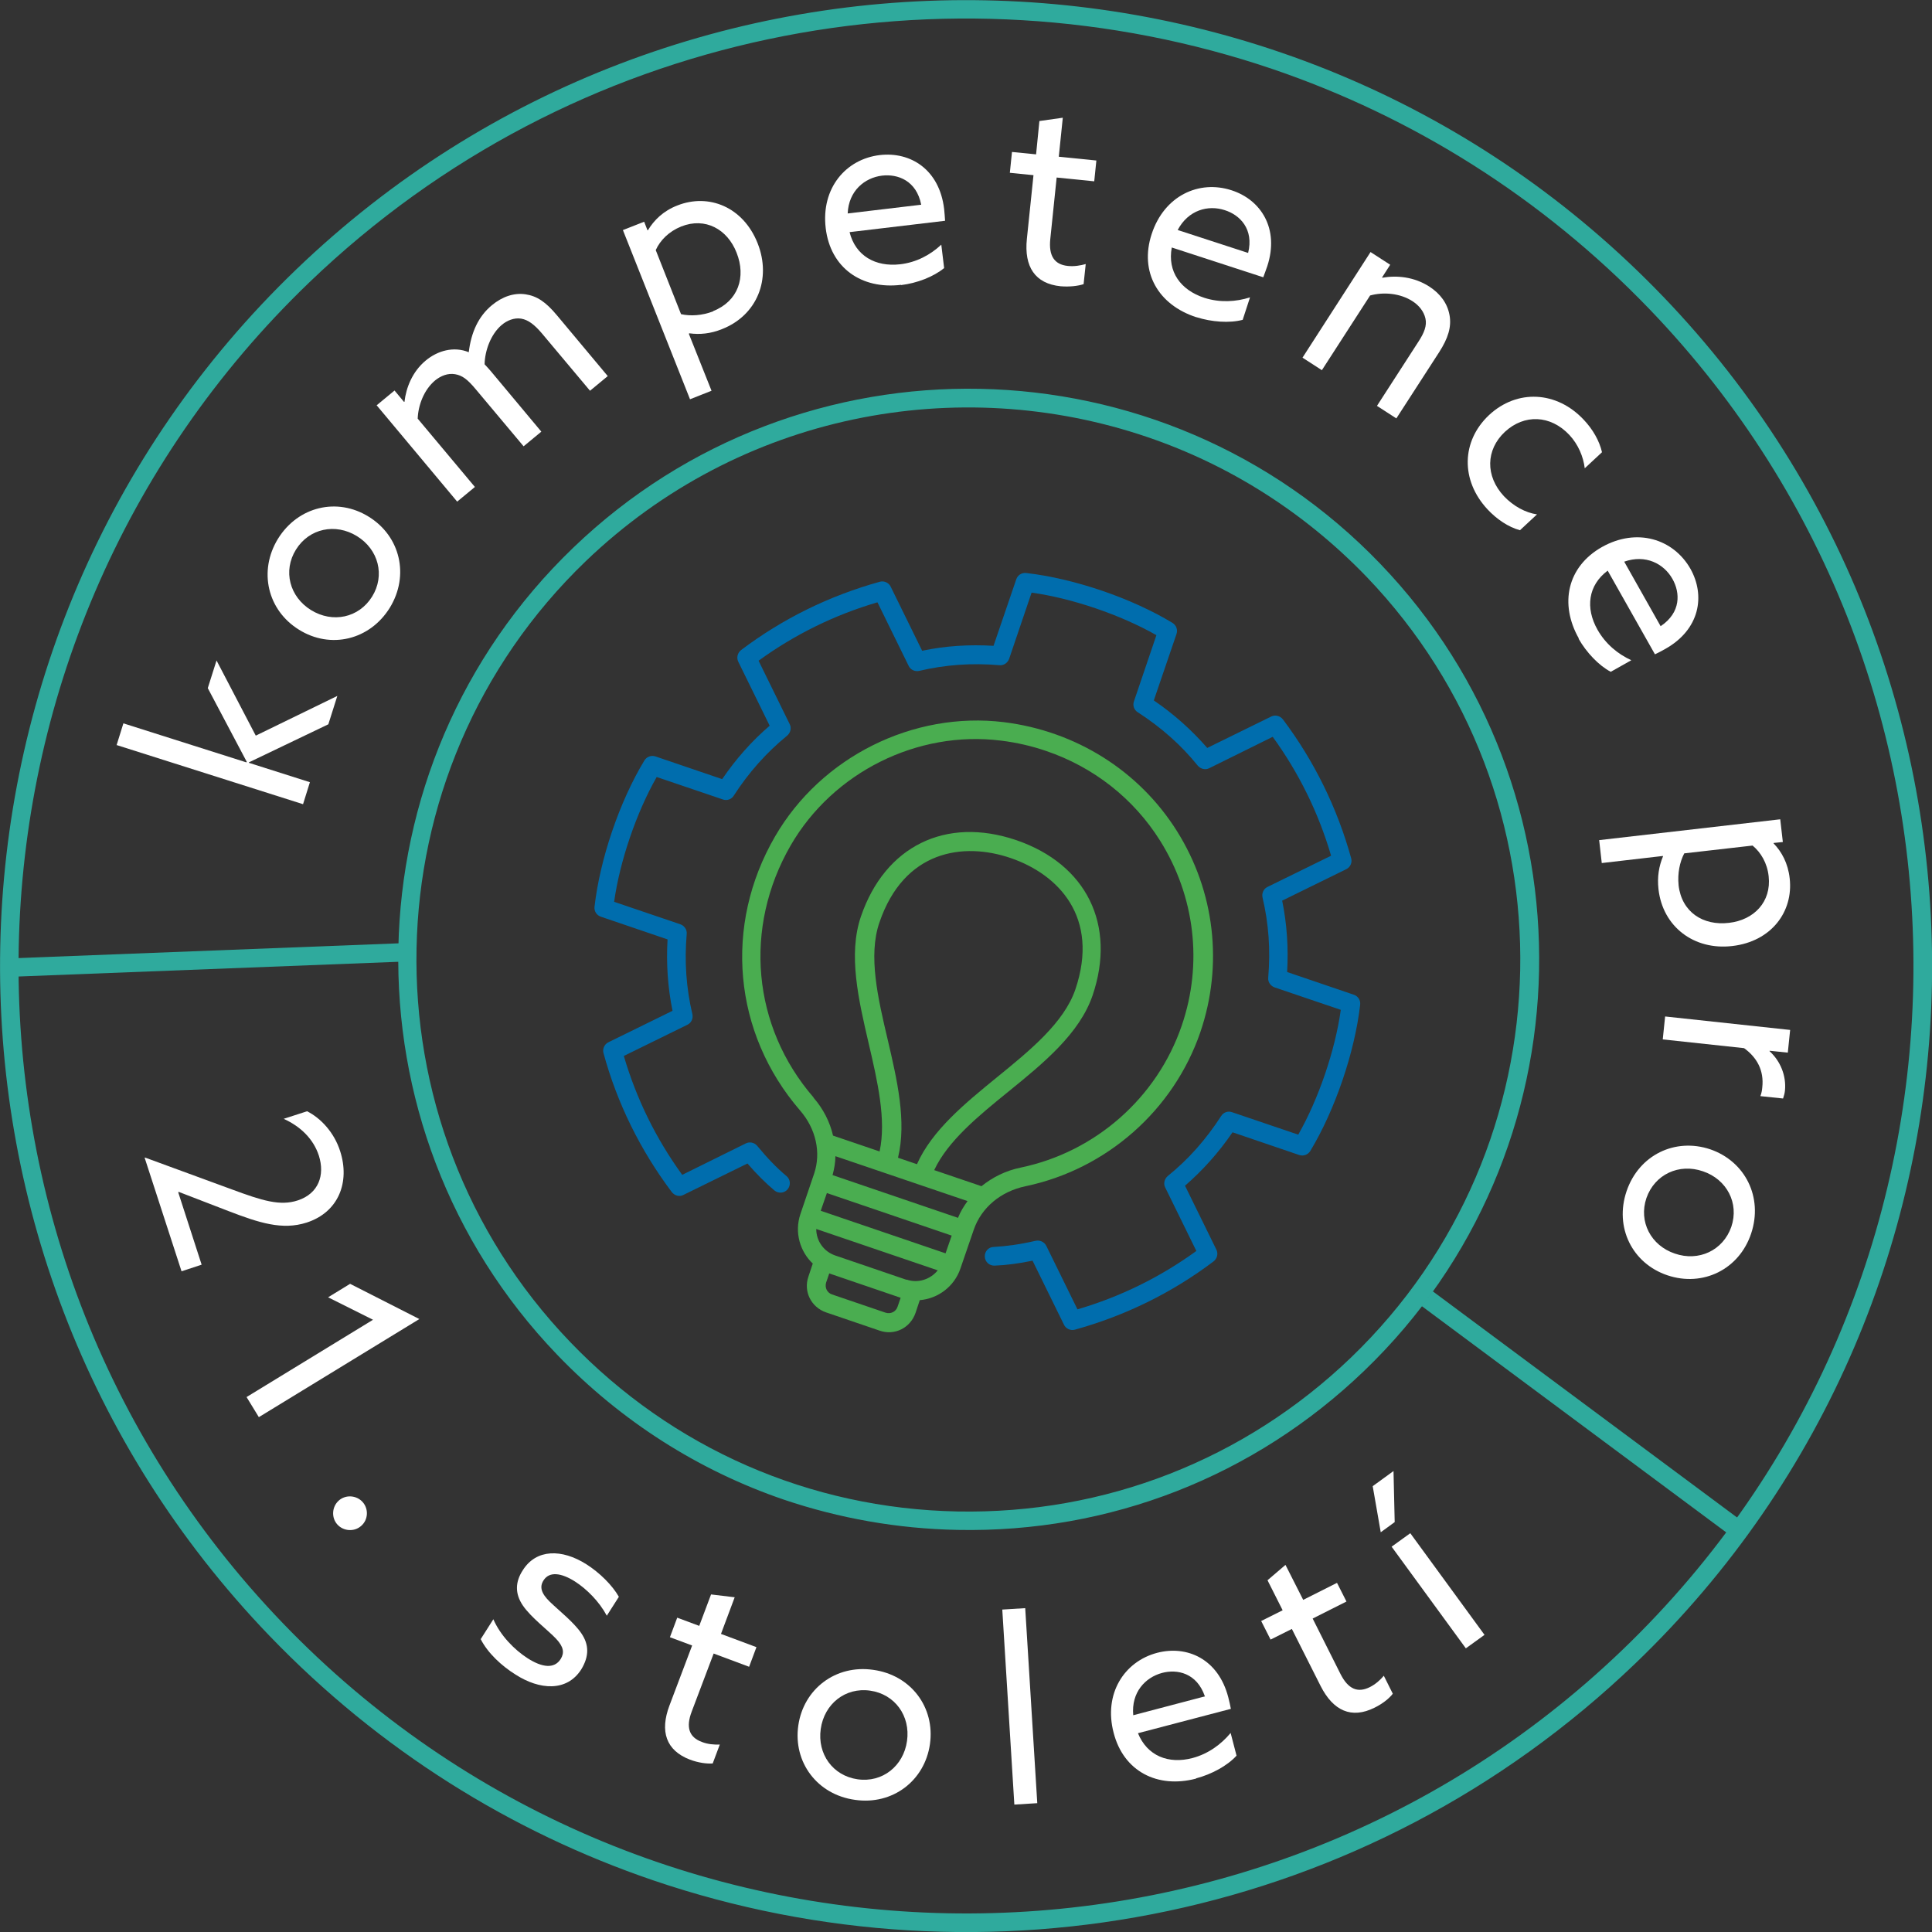 <?xml version="1.0" encoding="UTF-8"?><svg id="Vrstva_2" xmlns="http://www.w3.org/2000/svg" viewBox="0 0 81.73 81.73"><rect x="0" y="0" width="81.73" height="81.73" fill="#333333" stroke="none"/><defs><style>.cls-1{fill:#2faa9d;}.cls-2{fill:#4aad50;}.cls-3{fill:#fff;}.cls-4{fill:#006dad;}</style></defs><g id="Vrstva_1-2"><path class="cls-1" d="M27.62,79.54c-5.98-2.04-11.56-5.49-16.23-10.35C-4.23,52.94-3.72,27.01,12.54,11.39c16.26-15.62,42.19-15.1,57.81,1.15,15.62,16.26,15.1,42.19-1.15,57.81h0c-11.4,10.95-27.55,13.97-41.58,9.19ZM53.86,2.93C40.11-1.75,24.26,1.21,13.08,11.95c-15.94,15.32-16.45,40.76-1.13,56.7,15.32,15.94,40.76,16.45,56.7,1.13h0c15.94-15.32,16.45-40.76,1.13-56.7-4.58-4.76-10.06-8.15-15.92-10.15Z"/><path class="cls-3" d="M4.93,31.53l.29-.93,5.2,1.65.02-.02-1.65-3.12.37-1.17,1.66,3.18,3.45-1.68-.38,1.2-3.36,1.61v.02s2.58.82,2.58.82l-.29.93-7.88-2.5Z"/><path class="cls-3" d="M12.65,26.64c-1.33-.82-1.73-2.48-.89-3.85.85-1.37,2.51-1.76,3.84-.93,1.33.82,1.73,2.48.89,3.85-.85,1.37-2.51,1.76-3.84.93ZM15.1,22.68c-.91-.56-2.02-.33-2.58.57-.56.9-.27,2,.64,2.56s2.02.33,2.58-.57c.56-.9.27-2-.64-2.56Z"/><path class="cls-3" d="M15.94,17.14l.75-.62.4.48h.02c.07-.61.34-1.28.89-1.74.51-.43,1.2-.62,1.83-.36.1-.83.4-1.51.98-1.99.45-.37.94-.53,1.42-.46s.86.32,1.34.9l2.14,2.56-.75.62-2.03-2.42c-.32-.38-.59-.58-.88-.63-.3-.05-.61.08-.83.27-.46.39-.71,1.09-.72,1.66.08.08.17.19.27.3l2.13,2.55-.75.62-2.03-2.42c-.35-.42-.57-.58-.87-.63s-.59.06-.84.26c-.48.4-.72,1.06-.74,1.62l2.42,2.89-.75.62-3.41-4.08Z"/><path class="cls-3" d="M26.36,9.73l.89-.35.14.36h.02c.25-.42.65-.82,1.25-1.05,1.32-.52,2.78.06,3.39,1.6.6,1.52-.03,3.05-1.5,3.63-.49.2-.95.24-1.39.18l-.02.02.96,2.41-.91.36-2.84-7.16ZM30.17,13.16c1.06-.42,1.4-1.44.99-2.47-.39-1-1.33-1.51-2.34-1.11-.52.21-.89.58-1.08,1l1.07,2.71c.4.09.9.06,1.36-.12Z"/><path class="cls-3" d="M38.12,12.05c-1.68.2-2.99-.72-3.19-2.4-.2-1.69.85-2.92,2.29-3.09,1.3-.15,2.52.61,2.72,2.28.02.16.03.38.04.5l-4.04.48c.25,1,1.09,1.48,2.14,1.36.69-.08,1.28-.4,1.74-.83l.12.99c-.45.37-1.15.64-1.82.72ZM38.97,8.66c-.2-1.02-.99-1.31-1.66-1.23-.73.09-1.41.64-1.45,1.6l3.11-.37Z"/><path class="cls-3" d="M42.83,6.43l1,.1.14-1.41.99-.14-.17,1.65,1.59.16-.09.88-1.59-.16-.27,2.61c-.07.7.17,1.07.74,1.13.27.03.55-.02.76-.08l-.09.85c-.24.08-.6.12-.97.09-1.09-.11-1.55-.83-1.43-2l.28-2.7-1-.1.09-.88Z"/><path class="cls-3" d="M50.61,13.42c-1.61-.52-2.42-1.91-1.89-3.52.53-1.62,2-2.3,3.38-1.85,1.24.4,2.03,1.62,1.51,3.21-.05.15-.13.36-.17.47l-3.87-1.26c-.19,1.02.37,1.8,1.38,2.13.66.21,1.33.17,1.93-.02l-.31.95c-.56.15-1.32.09-1.95-.11ZM52.8,10.7c.25-1.01-.35-1.61-.99-1.81-.7-.23-1.54-.01-1.99.84l2.98.97Z"/><path class="cls-3" d="M57.99,10.67l.82.53-.34.53v.02c.62-.11,1.35-.04,1.99.37.48.31.77.72.86,1.21.09.5-.06.98-.44,1.57l-1.81,2.8-.82-.53,1.75-2.71c.25-.38.37-.69.3-.99s-.27-.55-.55-.73c-.51-.33-1.21-.4-1.79-.24l-2.04,3.16-.82-.53,2.88-4.47Z"/><path class="cls-3" d="M62.93,21.55c-1.15-1.23-1.11-2.89.06-3.99,1.19-1.11,2.87-1.02,4.01.2.38.4.66.89.77,1.37l-.73.68c-.06-.49-.27-1-.65-1.41-.8-.85-1.91-.89-2.73-.13-.81.76-.83,1.87-.04,2.72.41.43.92.7,1.4.77l-.72.67c-.49-.13-.99-.47-1.38-.89Z"/><path class="cls-3" d="M66.79,27.01c-.83-1.47-.49-3.04.98-3.87,1.48-.83,3.02-.34,3.74.92.64,1.14.4,2.57-1.06,3.39-.14.08-.33.18-.44.23l-2-3.54c-.83.62-.95,1.58-.43,2.5.34.6.86,1.03,1.43,1.29l-.87.49c-.51-.27-1.03-.82-1.36-1.4ZM70.25,26.49c.87-.58.83-1.42.5-2-.36-.64-1.13-1.05-2.04-.73l1.54,2.73Z"/><path class="cls-3" d="M75.31,34.66l.11.96-.39.04v.02c.34.35.61.84.68,1.48.16,1.41-.78,2.67-2.43,2.86-1.62.19-2.94-.82-3.12-2.4-.06-.53.02-.98.19-1.39v-.02s-2.59.3-2.59.3l-.11-.97,7.65-.88ZM71.01,37.45c.13,1.13,1.03,1.72,2.13,1.59,1.06-.12,1.8-.89,1.68-1.97-.06-.56-.33-1.01-.68-1.3l-2.89.33c-.19.36-.29.85-.24,1.34Z"/><path class="cls-3" d="M75.73,43.56l-.1.97-.77-.08v.02c.46.42.71,1.04.65,1.66-.01.11-.04.22-.08.34l-.96-.1c.05-.13.07-.25.08-.37.08-.72-.23-1.27-.77-1.66l-3.44-.37.1-.97,5.29.57Z"/><path class="cls-3" d="M72.35,48.62c1.48.51,2.24,2.03,1.73,3.56s-2.05,2.27-3.54,1.77-2.25-2.03-1.73-3.56c.52-1.53,2.05-2.27,3.54-1.77ZM70.85,53.03c1.01.35,2.04-.13,2.39-1.13.34-1-.19-2.01-1.2-2.35-1.01-.35-2.04.13-2.39,1.13-.34,1,.19,2.01,1.2,2.35Z"/><path class="cls-3" d="M6.12,48.97h.02s3.68,1.35,3.68,1.35c1.27.47,2.03.71,2.78.46.88-.29,1.15-1.07.89-1.89-.23-.71-.78-1.24-1.49-1.56l.99-.32c.58.29,1.15.9,1.4,1.69.42,1.3-.06,2.58-1.42,3.02-1.03.33-2.01.01-3.31-.49l-2.1-.81-.02.02.99,3.06-.85.28-1.56-4.8Z"/><path class="cls-3" d="M15.78,55.83l-1.9-.95.93-.57,2.93,1.49-6.79,4.15-.52-.85,5.35-3.27Z"/><path class="cls-3" d="M14.33,63.48c.29-.26.75-.23,1.01.06.26.29.24.75-.06,1.01-.29.26-.75.23-1.01-.06-.26-.29-.23-.75.06-1.01Z"/><path class="cls-3" d="M20.33,69.35l.54-.85c.3.69.89,1.29,1.45,1.65.61.39,1.13.46,1.4.03.16-.26.13-.51-.2-.86-.33-.35-1.06-.9-1.4-1.4-.34-.5-.33-1,0-1.5.57-.9,1.65-.9,2.68-.25.57.36,1.11.9,1.38,1.38l-.51.8c-.32-.6-.85-1.13-1.35-1.45-.57-.36-1.08-.44-1.33-.04-.17.27-.1.54.27.9.37.36,1.01.86,1.33,1.33.33.48.34.97,0,1.53-.61.96-1.77.87-2.78.22-.58-.36-1.18-.91-1.48-1.51Z"/><path class="cls-3" d="M28.64,68.43l.94.35.5-1.33,1,.12-.58,1.55,1.5.56-.31.83-1.5-.56-.93,2.46c-.25.66-.11,1.08.43,1.28.25.1.53.12.76.11l-.3.8c-.25.02-.61-.03-.96-.16-1.02-.39-1.28-1.2-.87-2.29l.96-2.54-.94-.35.31-.83Z"/><path class="cls-3" d="M33.77,73c.22-1.55,1.58-2.59,3.17-2.36,1.6.22,2.62,1.59,2.4,3.14-.22,1.55-1.58,2.59-3.17,2.36-1.6-.22-2.62-1.59-2.4-3.14ZM38.37,73.65c.15-1.06-.51-1.98-1.56-2.13-1.05-.15-1.94.56-2.09,1.62-.15,1.06.51,1.98,1.56,2.13,1.05.15,1.94-.56,2.09-1.62Z"/><path class="cls-3" d="M42.4,68.09l.97-.06.51,8.25-.97.06-.51-8.25Z"/><path class="cls-3" d="M50.6,75.24c-1.63.43-3.07-.3-3.49-1.94-.43-1.64.44-3.01,1.84-3.38,1.27-.33,2.59.26,3.01,1.88.04.16.09.37.11.49l-3.93,1.03c.39.96,1.29,1.32,2.31,1.05.67-.18,1.21-.58,1.61-1.06l.25.96c-.39.43-1.06.79-1.71.96ZM50.97,71.76c-.34-.99-1.17-1.16-1.81-.99-.71.19-1.31.82-1.22,1.79l3.04-.8Z"/><path class="cls-3" d="M53.36,68.57l.9-.45-.64-1.27.76-.65.75,1.48,1.43-.72.4.79-1.43.72,1.18,2.35c.32.63.72.81,1.24.55.24-.12.45-.31.59-.48l.38.76c-.15.2-.44.43-.77.59-.98.49-1.75.13-2.28-.91l-1.22-2.42-.9.45-.4-.79Z"/><path class="cls-3" d="M58.41,64.82l-.34-1.95.88-.64.05,2.16-.59.43ZM58.87,65.43l.79-.57,3.14,4.3-.79.57-3.14-4.3Z"/><path class="cls-1" d="M33.16,63.44c-3.6-1.23-6.88-3.31-9.59-6.13-9.22-9.6-8.92-24.92.68-34.14,9.6-9.23,24.92-8.92,34.14.68,9.22,9.6,8.92,24.92-.68,34.14-4.65,4.47-10.76,6.86-17.21,6.73-2.54-.05-5-.49-7.34-1.28ZM48.54,18.49c-8.01-2.73-17.24-1.01-23.76,5.25-9.29,8.93-9.58,23.74-.66,33.03,4.32,4.5,10.14,7.05,16.38,7.17,6.24.12,12.15-2.19,16.65-6.51h0c9.29-8.93,9.58-23.74.66-33.03-2.67-2.77-5.86-4.75-9.27-5.91Z"/><rect class="cls-1" x="66.48" y="51.66" width=".78" height="16.2" transform="translate(-20.98 77.79) rotate(-53.38)"/><rect class="cls-1" x=".45" y="40.22" width="16.54" height=".78" transform="translate(-1.57 .37) rotate(-2.22)"/><path class="cls-4" d="M57.27,42.08l-2.82-.96c.06-1.03-.01-2.04-.21-3.02l2.71-1.33c.17-.08.26-.28.21-.46-.59-2.13-1.56-4.11-2.89-5.88-.12-.15-.32-.2-.49-.12l-2.71,1.33c-.65-.75-1.41-1.43-2.26-2.01l.96-2.81c.06-.18-.01-.37-.17-.47-1.73-1.05-4.17-1.88-6.19-2.11-.19-.02-.36.09-.42.27l-.96,2.81c-1.04-.06-2.03,0-3.02.21l-1.33-2.71c-.08-.17-.28-.26-.46-.21-2.13.59-4.11,1.56-5.87,2.89-.15.12-.2.32-.12.49l1.33,2.71c-.76.65-1.43,1.41-2.01,2.26l-2.82-.96c-.18-.06-.37.01-.47.17-1.05,1.73-1.88,4.17-2.11,6.19-.02.19.09.36.27.42l2.82.96c-.06,1.03.01,2.04.21,3.02l-2.71,1.33c-.17.08-.26.28-.21.46.58,2.13,1.56,4.11,2.89,5.88.12.15.32.21.49.12l2.71-1.33c.38.44.76.82,1.14,1.14.17.14.42.12.56-.05.14-.17.12-.42-.05-.56-.42-.35-.82-.77-1.24-1.28-.12-.14-.32-.18-.48-.1l-2.69,1.33c-1.11-1.53-1.94-3.22-2.47-5.03l2.69-1.32c.17-.08.25-.27.21-.45-.26-1.09-.34-2.23-.24-3.39.02-.18-.1-.35-.27-.41l-2.8-.95c.24-1.72.94-3.77,1.8-5.28l2.8.95c.17.06.36,0,.46-.16.63-.98,1.39-1.83,2.26-2.54.14-.12.19-.32.11-.48l-1.32-2.69c1.53-1.11,3.22-1.94,5.03-2.47l1.32,2.69c.08.17.27.25.45.21,1.1-.26,2.21-.34,3.39-.24.18.02.35-.1.41-.27l.95-2.8c1.72.24,3.77.94,5.28,1.8l-.95,2.8c-.06.17,0,.36.16.46.99.64,1.83,1.38,2.54,2.26.12.14.32.19.48.11l2.69-1.33c1.11,1.53,1.94,3.22,2.47,5.03l-2.69,1.32c-.17.08-.25.27-.21.45.26,1.1.34,2.21.24,3.39-.02.18.1.35.27.41l2.8.95c-.24,1.72-.94,3.77-1.8,5.28l-2.8-.95c-.17-.06-.36,0-.46.16-.64.99-1.38,1.83-2.26,2.54-.14.12-.19.32-.11.48l1.32,2.69c-1.53,1.11-3.22,1.94-5.03,2.47l-1.32-2.69c-.08-.16-.27-.25-.45-.21-.65.15-1.23.23-1.77.26-.22,0-.39.19-.38.41.01.22.19.39.42.38.5-.02,1.03-.09,1.6-.21l1.33,2.71c.08.17.28.26.46.21,2.13-.59,4.11-1.56,5.87-2.89.15-.12.2-.32.12-.49l-1.33-2.71c.75-.65,1.43-1.41,2.01-2.26l2.82.96c.18.06.37-.01.47-.17,1.05-1.74,1.88-4.18,2.11-6.19.02-.19-.09-.36-.27-.42Z"/><path class="cls-2" d="M34.38,53.46l-.18.54c-.22.63.11,1.3.75,1.52l2.26.77c.63.22,1.3-.11,1.52-.75l.18-.54c.76-.06,1.46-.57,1.72-1.34l.56-1.63c.32-.94,1.14-1.63,2.2-1.85,3.43-.72,6.26-3.22,7.39-6.52.97-2.85.61-5.95-.99-8.5-1.6-2.55-4.27-4.23-7.32-4.61-3.84-.47-7.73,1.47-9.68,4.83-2.19,3.77-1.77,8.32,1.05,11.59.68.78.9,1.79.6,2.68l-.58,1.71c-.26.77-.02,1.59.54,2.11ZM37.97,55.28c-.07.21-.29.32-.51.25l-2.26-.77c-.21-.07-.32-.29-.25-.51l.13-.38,3.02,1.03-.13.38ZM38.35,54.14l-3.02-1.03c-.49-.17-.8-.62-.8-1.12l5.14,1.75c-.31.38-.83.56-1.32.39ZM40,53.02l-5.28-1.8.26-.75,5.28,1.8-.26.75ZM40.53,51.52l-5.31-1.81c.07-.26.12-.53.12-.8l5.59,1.9c-.16.22-.3.45-.4.7ZM37.99,48.97c.37-1.53-.04-3.29-.44-5-.41-1.74-.83-3.54-.35-4.94,1.04-3.06,3.55-3.42,5.56-2.73s3.77,2.5,2.73,5.56c-.48,1.4-1.91,2.57-3.3,3.7-1.36,1.11-2.76,2.25-3.4,3.69l-.79-.27ZM34.42,46.43c-2.6-3-2.98-7.19-.97-10.67,1.79-3.09,5.36-4.87,8.89-4.43.66.08,1.31.23,1.92.44,2,.68,3.7,2.01,4.82,3.8,1.47,2.35,1.81,5.2.91,7.82-1.04,3.04-3.64,5.34-6.8,6-.64.13-1.2.41-1.67.79l-2-.68c.58-1.24,1.88-2.3,3.15-3.33,1.48-1.2,3-2.45,3.55-4.06,1.01-2.98-.25-5.55-3.23-6.57-2.98-1.01-5.55.25-6.57,3.23-.55,1.61-.1,3.53.33,5.38.37,1.59.75,3.22.46,4.56l-1.97-.67c-.13-.57-.41-1.13-.83-1.61Z"/></g></svg>